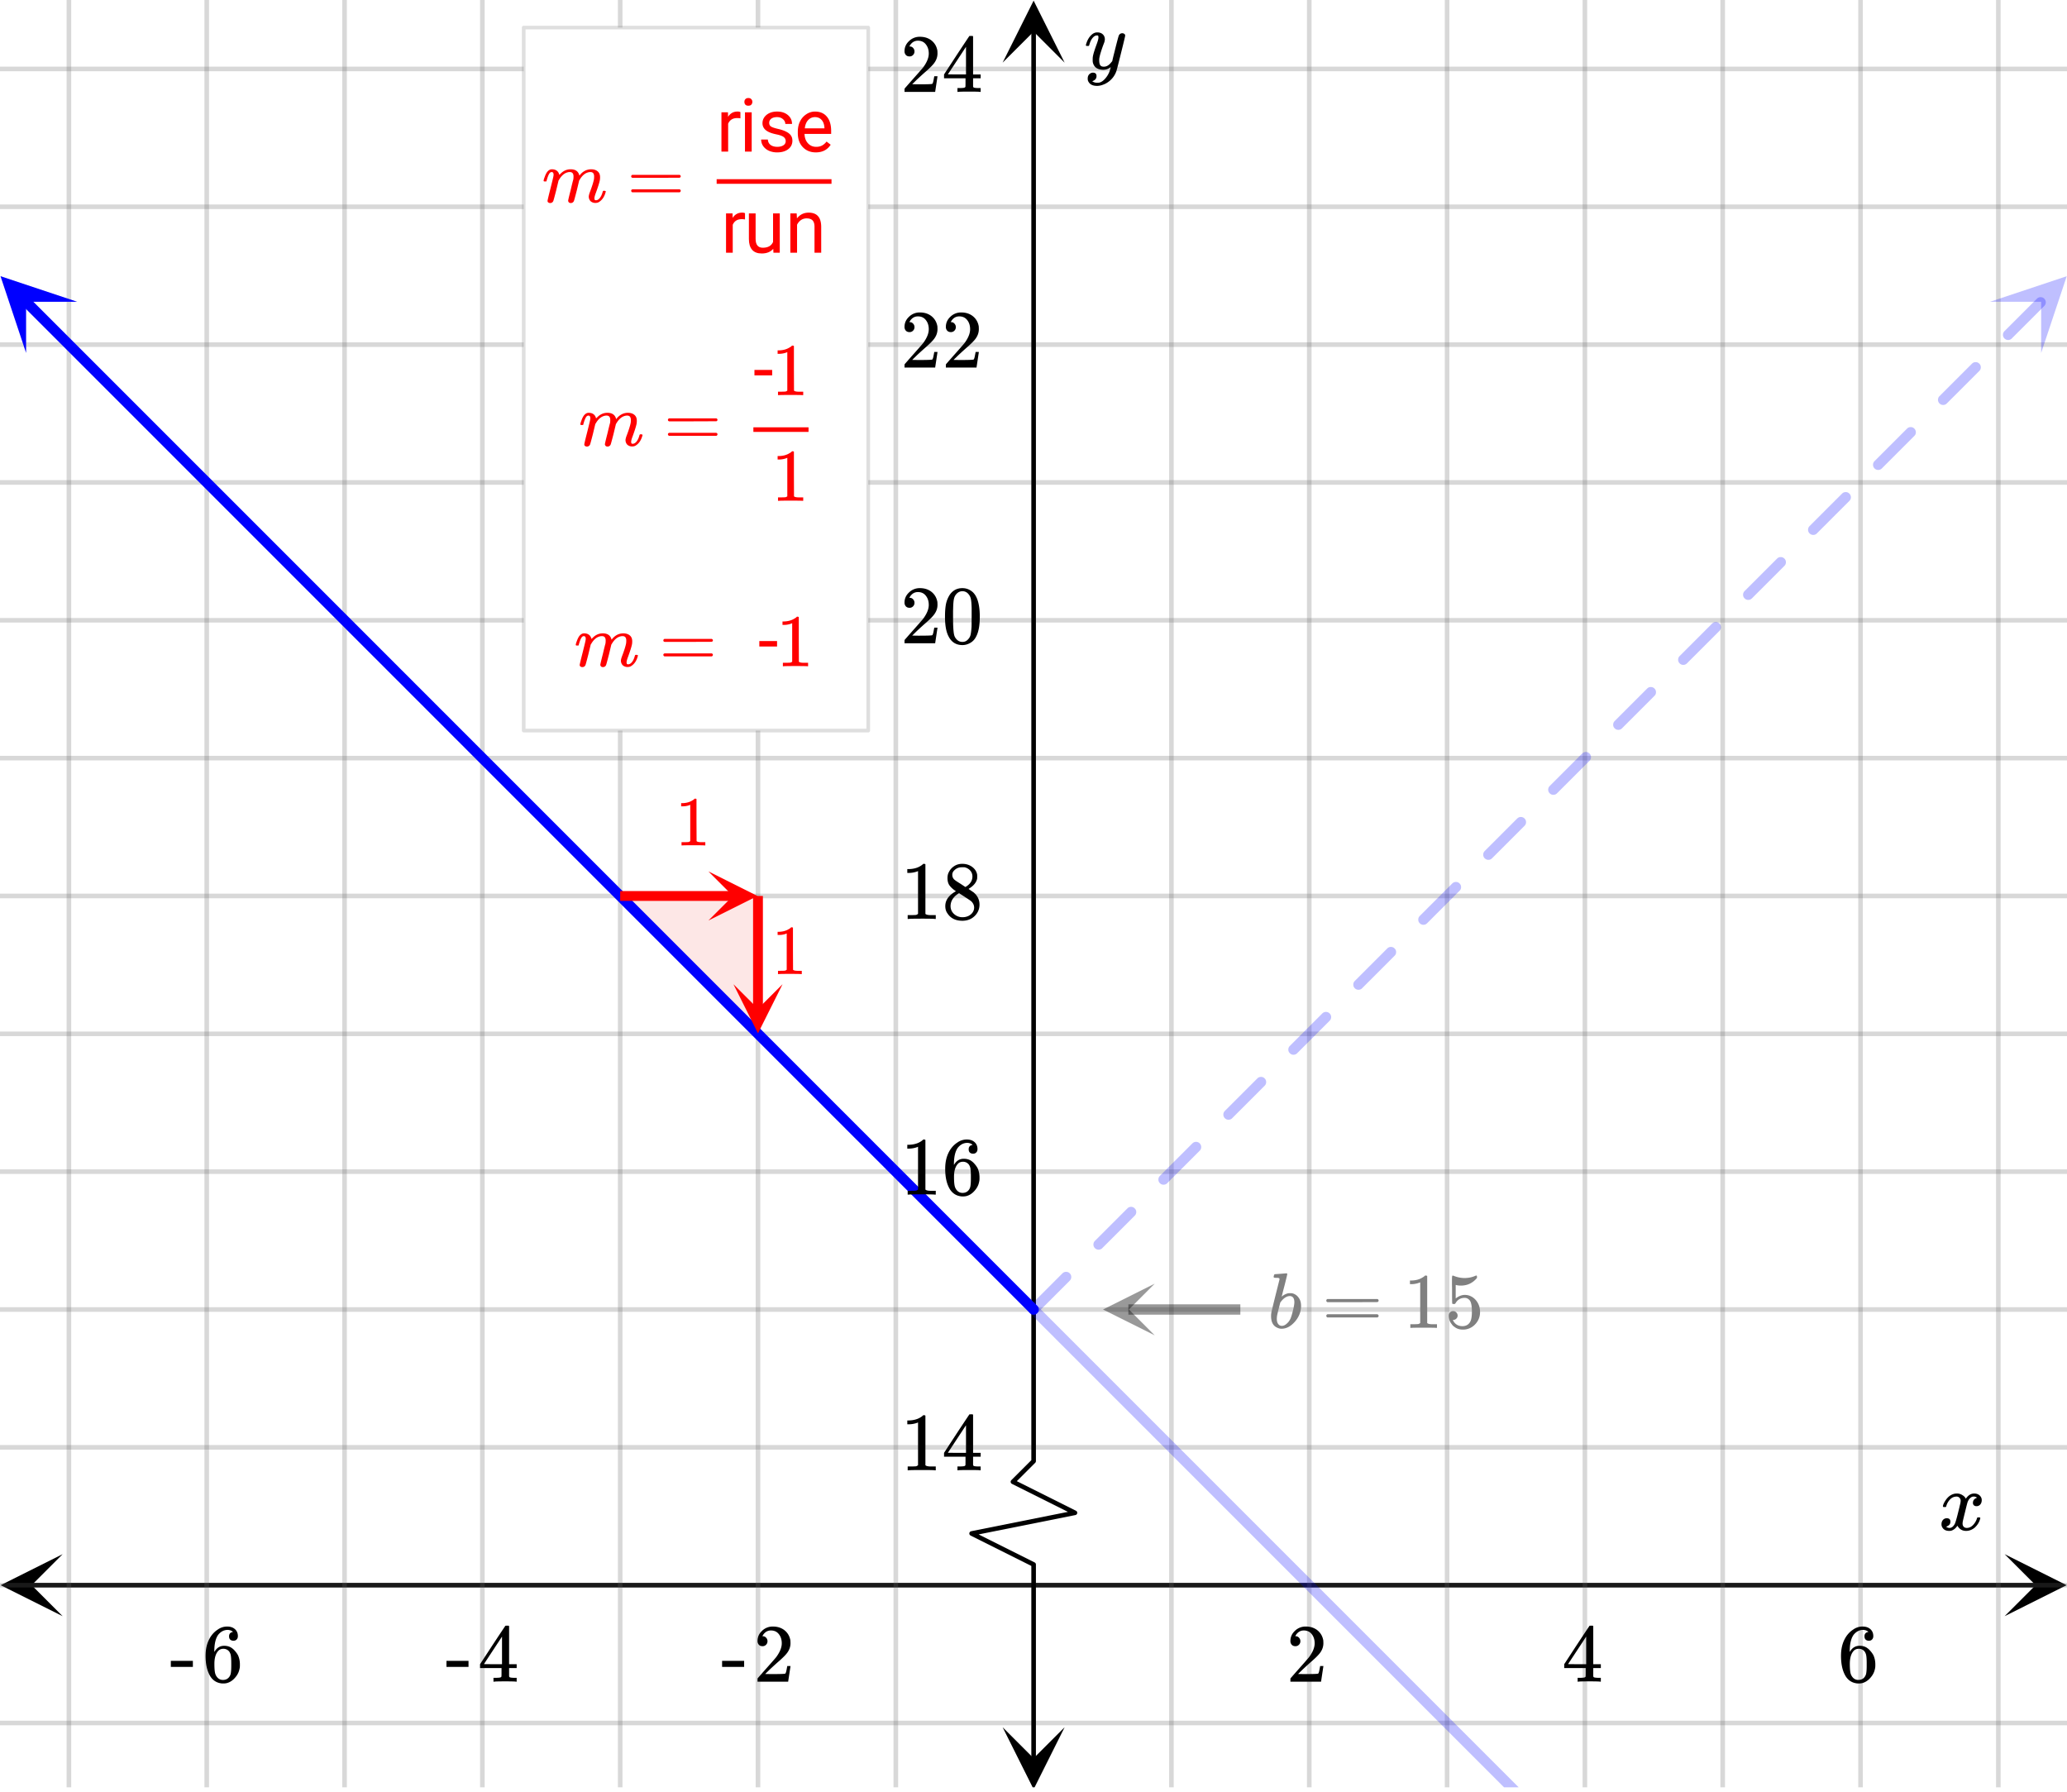 <svg xmlns="http://www.w3.org/2000/svg" xmlns:xlink="http://www.w3.org/1999/xlink" width="449.28" height="389.44" viewBox="0 0 336.96 292.08"><defs><symbol overflow="visible" id="q"><path d="M.781-3.75C.727-3.8.703-3.848.703-3.89c.031-.25.172-.563.422-.938.414-.633.941-1.004 1.578-1.11.133-.007.235-.015.297-.015.313 0 .598.086.86.25.269.156.46.355.578.594.113-.157.187-.25.218-.282.332-.375.711-.562 1.14-.562.364 0 .661.105.891.312.227.211.344.465.344.766 0 .281-.078.516-.234.703a.776.776 0 0 1-.625.281.64.64 0 0 1-.422-.14.521.521 0 0 1-.156-.39c0-.415.222-.696.672-.845a.58.58 0 0 0-.141-.093.705.705 0 0 0-.39-.094.91.91 0 0 0-.266.031c-.336.149-.586.445-.75.89-.032.075-.164.579-.39 1.516-.231.93-.356 1.45-.376 1.563a1.827 1.827 0 0 0-.047.406c0 .211.063.383.188.516.125.125.289.187.5.187.383 0 .726-.16 1.031-.484.3-.32.508-.676.625-1.063.02-.082.04-.129.063-.14.03-.02.109-.031.234-.031.164 0 .25.039.25.109 0 .012-.012.058-.031.14-.149.563-.461 1.055-.938 1.47-.43.323-.875.484-1.344.484-.625 0-1.101-.282-1.421-.844-.262.406-.594.68-1 .812-.086.02-.2.032-.344.032-.524 0-.89-.188-1.11-.563a.953.953 0 0 1-.14-.531c0-.27.078-.5.234-.688a.798.798 0 0 1 .625-.28c.395 0 .594.187.594.562 0 .336-.164.574-.484.718a.359.359 0 0 1-.063.047l-.078.031c-.012.012-.024.016-.031.016h-.032c0 .031.063.074.188.125a.817.817 0 0 0 .36.078c.32 0 .597-.203.827-.61.102-.163.282-.75.532-1.75.05-.206.109-.437.171-.687.063-.257.11-.457.141-.593.031-.133.05-.211.063-.235a2.86 2.86 0 0 0 .078-.531.678.678 0 0 0-.188-.5.613.613 0 0 0-.484-.203c-.406 0-.762.156-1.063.469a2.562 2.562 0 0 0-.609 1.078c-.012.074-.031.12-.063.14a.752.752 0 0 1-.218.016zm0 0"/></symbol><symbol overflow="visible" id="v"><path d="M6.234-5.813c.125 0 .227.04.313.11.094.062.14.152.14.266 0 .117-.226 1.058-.671 2.828C5.578-.836 5.328.133 5.266.312a3.459 3.459 0 0 1-.688 1.22 3.641 3.641 0 0 1-1.11.874c-.491.239-.945.36-1.359.36-.687 0-1.152-.22-1.39-.657-.094-.125-.14-.304-.14-.53 0-.306.085-.544.265-.72.187-.168.379-.25.578-.25.394 0 .594.188.594.563 0 .332-.157.578-.47.734a.298.298 0 0 1-.062.032.295.295 0 0 0-.078.03c-.011.009-.023.016-.031.016L1.328 2c.031.05.129.11.297.172.133.05.273.078.422.078h.11c.155 0 .273-.012.359-.031.332-.094.648-.324.953-.688A3.69 3.69 0 0 0 4.188.25c.093-.3.14-.477.14-.531 0-.008-.012-.004-.031.015a.358.358 0 0 1-.078.047c-.336.239-.703.36-1.11.36-.46 0-.84-.106-1.14-.313-.293-.219-.48-.531-.563-.937a2.932 2.932 0 0 1-.015-.407c0-.218.007-.382.03-.5.063-.394.266-1.054.61-1.984.196-.531.297-.898.297-1.11a.838.838 0 0 0-.031-.265c-.024-.05-.074-.078-.156-.078h-.063c-.21 0-.406.094-.594.281-.293.293-.511.727-.656 1.297 0 .012-.008.027-.015.047a.188.188 0 0 1-.032.047l-.015.015c-.012.012-.028.016-.047.016h-.36C.305-3.8.281-3.836.281-3.86a.97.97 0 0 1 .047-.203c.188-.625.469-1.113.844-1.468.3-.282.617-.422.953-.422.383 0 .688.105.906.312.227.2.344.485.344.86-.023.168-.04.261-.047.281 0 .055-.07.246-.203.578-.367 1-.586 1.735-.656 2.203a1.857 1.857 0 0 0-.016.297c0 .344.05.61.156.797.114.18.313.266.594.266.207 0 .406-.051.594-.157a1.84 1.84 0 0 0 .422-.328c.093-.101.21-.242.36-.422a32.833 32.833 0 0 1 .25-1.063c.093-.35.175-.687.25-1 .343-1.35.534-2.062.577-2.124a.592.592 0 0 1 .578-.36zm0 0"/></symbol><symbol overflow="visible" id="r"><path d="M1.484-5.781c-.25 0-.449-.078-.593-.235a.872.872 0 0 1-.22-.609c0-.645.243-1.195.735-1.656a2.46 2.46 0 0 1 1.766-.703c.77 0 1.41.21 1.922.625.508.418.82.964.937 1.64.008.168.016.32.016.453 0 .524-.156 1.012-.469 1.47-.25.374-.758.89-1.516 1.546-.324.281-.777.695-1.359 1.234l-.781.766 1.016.016c1.414 0 2.164-.024 2.25-.079.039-.007.085-.101.14-.28.031-.095.094-.4.188-.923v-.03h.53v.03l-.374 2.47V0h-5v-.25c0-.188.008-.29.031-.313.008-.007.383-.437 1.125-1.28.977-1.095 1.61-1.813 1.89-2.157.602-.82.907-1.57.907-2.25 0-.594-.156-1.086-.469-1.484-.312-.407-.746-.61-1.297-.61-.523 0-.945.235-1.265.703-.024.032-.047.079-.078.141a.274.274 0 0 0-.047.078c0 .012.02.016.062.016a.68.68 0 0 1 .547.25.801.801 0 0 1 .219.562c0 .23-.078.422-.235.578a.76.76 0 0 1-.578.235zm0 0"/></symbol><symbol overflow="visible" id="s"><path d="M6.234 0c-.125-.031-.71-.047-1.75-.047-1.074 0-1.671.016-1.796.047h-.126v-.625h.422c.383-.008.618-.031.704-.063a.286.286 0 0 0 .171-.14c.008-.008.016-.25.016-.719v-.672h-3.5v-.625l2.031-3.11A431.58 431.58 0 0 1 4.5-9.108c.02-.008.113-.016.281-.016h.25l.078.078v6.203h1.235v.625H5.109V-.89a.25.25 0 0 0 .079.157c.07.062.328.101.765.109h.39V0zm-2.28-2.844v-4.5L1-2.859l1.469.015zm0 0"/></symbol><symbol overflow="visible" id="t"><path d="M5.031-8.11c-.199-.195-.48-.304-.843-.328-.625 0-1.153.274-1.579.813-.418.586-.625 1.492-.625 2.719L2-4.86l.11-.172c.363-.54.859-.813 1.484-.813.414 0 .781.09 1.094.266a2.6 2.6 0 0 1 .64.547c.219.242.395.492.531.75.196.449.297.933.297 1.453v.234c0 .211-.027.403-.078.578-.105.532-.383 1.032-.828 1.5-.387.407-.82.66-1.297.766a2.688 2.688 0 0 1-.547.047c-.168 0-.32-.016-.453-.047-.668-.125-1.2-.484-1.594-1.078C.83-1.66.563-2.79.563-4.218c0-.97.171-1.817.515-2.548.344-.726.82-1.296 1.438-1.703a2.62 2.62 0 0 1 1.562-.515c.531 0 .953.14 1.266.421.32.282.484.665.484 1.141 0 .23-.07.414-.203.547-.125.137-.297.203-.516.203-.218 0-.398-.062-.53-.187-.126-.125-.188-.301-.188-.532 0-.406.21-.644.64-.718zm-.593 3.235a1.18 1.18 0 0 0-.97-.484c-.335 0-.605.105-.812.312C2.22-4.597 2-3.883 2-2.907c0 .794.05 1.345.156 1.657.094.273.242.5.453.688.22.187.477.28.782.28.457 0 .804-.171 1.046-.515.133-.187.22-.41.25-.672.04-.258.063-.64.063-1.14v-.422c0-.508-.023-.895-.063-1.156a1.566 1.566 0 0 0-.25-.688zm0 0"/></symbol><symbol overflow="visible" id="u"><path d="M.14-2.406v-.985h3.594v.985zm0 0"/></symbol><symbol overflow="visible" id="w"><path d="M5.61 0c-.157-.031-.872-.047-2.141-.047C2.207-.047 1.5-.03 1.344 0h-.157v-.625h.344c.52 0 .86-.008 1.016-.031.07-.008.18-.067.328-.172v-6.969c-.023 0-.059.016-.11.047a4.134 4.134 0 0 1-1.39.25h-.25v-.625h.25c.758-.02 1.39-.188 1.89-.5a2.46 2.46 0 0 0 .422-.313c.008-.03.063-.046.157-.046a.36.36 0 0 1 .234.078v8.078c.133.137.43.203.89.203h.798V0zm0 0"/></symbol><symbol overflow="visible" id="x"><path d="M2.313-4.516c-.438-.289-.778-.593-1.016-.906-.242-.312-.36-.723-.36-1.234 0-.383.07-.707.22-.969.195-.406.488-.734.874-.984.383-.25.82-.375 1.313-.375.613 0 1.144.164 1.594.484.445.324.722.734.828 1.234.007.055.015.164.015.329 0 .199-.008.328-.015.39-.137.594-.547 1.11-1.235 1.547l-.156.11c.5.343.758.523.781.53.664.544 1 1.215 1 2.016 0 .73-.265 1.356-.797 1.875-.53.508-1.199.766-2 .766C2.254.297 1.441-.11.922-.922c-.23-.32-.344-.71-.344-1.172 0-.976.578-1.785 1.735-2.422zM5-6.922c0-.383-.125-.71-.375-.984a1.69 1.69 0 0 0-.922-.516h-.437c-.48 0-.883.164-1.204.485-.23.21-.343.453-.343.734 0 .387.164.695.5.922.039.043.328.23.86.562l.78.516c.008-.008.067-.047.172-.11a2.95 2.95 0 0 0 .25-.187C4.758-5.883 5-6.36 5-6.922zM1.437-2.109c0 .523.192.96.579 1.312a2.01 2.01 0 0 0 1.359.516c.363 0 .695-.07 1-.219.3-.156.531-.36.688-.61.144-.226.218-.472.218-.734 0-.383-.156-.726-.468-1.031-.075-.07-.45-.328-1.125-.766l-.407-.265C3.133-4 3.02-4.07 2.937-4.125l-.109-.063-.156.079c-.563.367-.938.812-1.125 1.343-.074.243-.11.461-.11.657zm0 0"/></symbol><symbol overflow="visible" id="y"><path d="M1.297-7.89c.5-.727 1.187-1.094 2.062-1.094.657 0 1.227.226 1.72.671.25.243.456.547.624.922.332.75.5 1.778.5 3.079 0 1.398-.195 2.46-.578 3.187-.25.523-.621.902-1.11 1.14a2.534 2.534 0 0 1-1.14.282c-1.031 0-1.79-.473-2.266-1.422-.386-.727-.578-1.79-.578-3.188 0-.832.051-1.519.156-2.062a4.48 4.48 0 0 1 .61-1.516zm3.031-.157a1.24 1.24 0 0 0-.953-.437c-.375 0-.7.148-.969.437-.199.211-.336.465-.406.766-.074.293-.121.797-.14 1.515 0 .063-.008.246-.016.547v.735c0 .855.008 1.453.031 1.796.031.637.082 1.09.156 1.36.07.273.207.508.406.703.25.273.563.406.938.406.363 0 .664-.133.906-.406.196-.195.332-.43.407-.703.07-.27.128-.723.171-1.36.008-.343.016-.94.016-1.796v-.735-.547c-.023-.718-.07-1.222-.14-1.515-.075-.301-.212-.555-.407-.766zm0 0"/></symbol><symbol overflow="visible" id="z"><path d="M4.766 0c-.137-.02-.746-.031-1.829-.031-1.062 0-1.664.011-1.796.031h-.125v-.531h.296c.438 0 .723-.008.86-.031.05-.008.14-.055.265-.141v-5.922a.31.31 0 0 0-.093.047 3.15 3.15 0 0 1-1.172.203H.953v-.516h.219c.633-.02 1.164-.164 1.594-.437.144-.07.265-.16.359-.266.02-.02.066-.031.14-.031.07 0 .133.023.188.063v3.421L3.47-.703c.113.117.363.172.75.172h.672V0zm0 0"/></symbol><symbol overflow="visible" id="A"><path d="M1.14-8.75c.008 0 .317-.02.923-.063.613-.05.925-.078.937-.078.102 0 .156.043.156.125 0 .075-.148.684-.437 1.829l-.235.89c-.074.305-.132.531-.171.688l-.063.25c0 .023.023.007.078-.047.29-.239.617-.399.985-.485.093-.007.195-.015.312-.015a4.4 4.4 0 0 1 .328.015c.438.106.785.34 1.047.704.27.355.406.804.406 1.343 0 .961-.34 1.824-1.015 2.594C3.723-.238 3 .14 2.219.14c-.25 0-.485-.058-.703-.171-.668-.29-1-.922-1-1.89 0-.25.023-.493.078-.735 0-.008.21-.883.64-2.625l.657-2.61c.007-.125-.024-.195-.094-.218a1.004 1.004 0 0 0-.36-.047h-.14c-.18 0-.281-.016-.313-.047C.93-8.243.926-8.343.97-8.5c.039-.125.07-.195.094-.219.03-.02.054-.031.078-.031zm3.173 4.578c0-.676-.262-1.016-.782-1.016-.023 0-.054.008-.094.016h-.062c-.45.094-.871.402-1.266.922-.011.012-.03.04-.062.078l-.031.047c0 .012-.079.32-.235.922-.148.594-.23.937-.25 1.031-.054.262-.078.5-.078.719 0 .406.102.715.313.922a.686.686 0 0 0 .515.203c.281 0 .567-.14.86-.422.207-.188.379-.422.515-.703.133-.29.274-.742.422-1.36.156-.613.234-1.066.234-1.359zm0 0"/></symbol><symbol overflow="visible" id="B"><path d="M.719-4.453c0-.102.054-.188.172-.25h8.171c.126.062.188.148.188.25 0 .094-.059.18-.172.25L5-4.187H.922c-.137-.04-.203-.13-.203-.266zm0 2.5c0-.133.066-.223.203-.266h8.156c0 .012.016.028.047.047.031.024.05.043.063.063.019.011.035.03.046.062a.291.291 0 0 1 .016.094c0 .105-.063.187-.188.25H.892c-.118-.063-.172-.145-.172-.25zm0 0"/></symbol><symbol overflow="visible" id="C"><path d="M5.328 0c-.148-.02-.824-.031-2.031-.031-1.2 0-1.871.011-2.016.031h-.156v-.594h.328c.5 0 .82-.008.969-.031.07-.008.176-.063.312-.156v-6.625a.368.368 0 0 0-.109.031 3.736 3.736 0 0 1-1.313.25h-.25v-.594h.25c.72-.02 1.313-.18 1.782-.484.156-.082.289-.18.406-.297.02-.02.07-.031.156-.031a.34.34 0 0 1 .219.078v7.672c.133.125.414.187.844.187h.75V0zm0 0"/></symbol><symbol overflow="visible" id="D"><path d="M1.375-2.734c.195 0 .363.074.5.218A.682.682 0 0 1 2.094-2c0 .2-.074.367-.219.5a.658.658 0 0 1-.484.203h-.079l.032.063c.125.28.316.511.578.687.27.18.586.266.953.266.602 0 1.035-.254 1.297-.766.164-.32.25-.867.25-1.64 0-.883-.117-1.477-.344-1.782-.23-.281-.508-.422-.828-.422-.668 0-1.168.293-1.5.875a.472.472 0 0 1-.11.11.593.593 0 0 1-.187.015c-.137 0-.215-.023-.234-.078-.024-.031-.032-.781-.032-2.25 0-.25-.007-.55-.015-.906v-.672c0-.469.023-.703.078-.703.02-.02.04-.031.063-.031l.218.078a4.66 4.66 0 0 0 1.703.328c.614 0 1.196-.117 1.75-.36a.456.456 0 0 1 .172-.046c.063 0 .094.078.094.234v.156c-.688.836-1.563 1.25-2.625 1.25-.262 0-.5-.023-.719-.078L1.781-7v2.203c.489-.383.989-.578 1.5-.578.164 0 .344.023.531.063.563.148 1.024.468 1.391.968.363.5.547 1.09.547 1.766 0 .781-.273 1.453-.813 2.015a2.673 2.673 0 0 1-2 .844c-.542 0-1-.152-1.374-.453a1.28 1.28 0 0 1-.422-.422c-.262-.3-.422-.68-.485-1.14 0-.02-.008-.055-.015-.11v-.125c0-.238.066-.426.203-.562a.725.725 0 0 1 .531-.203zm0 0"/></symbol><symbol overflow="visible" id="E"><path d="M1.313.14a.473.473 0 0 1-.297-.093.29.29 0 0 1-.125-.25c0-.102.156-.766.468-1.984.313-1.25.47-1.899.47-1.954.03-.125.046-.234.046-.328 0-.289-.105-.437-.313-.437a.452.452 0 0 0-.234.078c-.2.156-.398.605-.594 1.344 0 .011-.007.027-.015.046 0 .024-.008.04-.016.047l-.015.016h-.36c-.055-.04-.078-.078-.078-.11 0-.1.055-.304.172-.609.164-.468.344-.789.531-.968.195-.196.41-.297.64-.297.509 0 .868.183 1.079.546.082.157.125.274.125.344 0 .012.004.016.015.016l.141-.125c.488-.52 1.055-.781 1.703-.781.782 0 1.254.336 1.422 1l.016.03.093-.124c.29-.352.633-.61 1.032-.766a2.24 2.24 0 0 1 .765-.14c.446 0 .801.109 1.063.328.27.218.406.539.406.953 0 .187-.012.344-.031.469-.074.406-.297 1.12-.672 2.14-.148.387-.219.672-.219.86.008.117.031.195.063.234.031.043.094.063.187.063.227 0 .442-.126.64-.376.196-.25.349-.578.454-.984.031-.094.055-.144.078-.156.02-.02.086-.031.203-.031.145.03.223.062.235.093 0 .012-.016.075-.047.188-.211.75-.59 1.281-1.14 1.594-.15.07-.321.109-.517.109-.312 0-.578-.102-.796-.297a1.116 1.116 0 0 1-.282-.719c0-.144.051-.367.157-.671.363-.946.593-1.665.687-2.157.02-.125.031-.281.031-.469 0-.476-.199-.718-.593-.718-.149 0-.25.011-.313.031-.562.125-1.043.527-1.437 1.203l-.094.14-.39 1.626c-.274 1.062-.43 1.636-.47 1.718a.535.535 0 0 1-.515.329c-.2 0-.328-.086-.39-.25l-.016-.032a.212.212 0 0 1-.016-.078c0-.093.133-.672.406-1.734.063-.258.125-.524.188-.797.07-.281.129-.508.172-.688.05-.175.078-.269.078-.28.02-.126.031-.282.031-.47 0-.476-.2-.718-.594-.718-.148 0-.25.011-.312.031-.563.125-1.043.527-1.438 1.203l-.094.14-.39 1.626C2.023-.844 1.867-.27 1.828-.188a.535.535 0 0 1-.516.329zm0 0"/></symbol><symbol overflow="visible" id="F"><path d="M.672-4.203c0-.102.055-.188.172-.25h7.734c.113.062.172.148.172.25 0 .086-.059.156-.172.219l-3.844.015H.875c-.137-.039-.203-.117-.203-.234zm0 2.344c0-.114.066-.192.203-.235h7.703a.249.249 0 0 0 .063.047c.03.012.05.027.062.047a.298.298 0 0 1 .047.14c0 .106-.059.188-.172.25H.844c-.117-.062-.172-.144-.172-.25zm0 0"/></symbol><symbol overflow="visible" id="M"><path d="M5.047 0c-.137-.02-.781-.031-1.938-.031-1.125 0-1.757.011-1.89.031h-.157v-.563h.313c.469 0 .773-.007.922-.03.062-.009.156-.055.281-.141v-6.282a.31.31 0 0 0-.094.047 3.541 3.541 0 0 1-1.25.235H1v-.563h.234c.676-.02 1.243-.176 1.704-.469.144-.07.269-.16.374-.265.008-.031.055-.047.141-.047.082 0 .149.027.203.078v3.625l.016 3.64c.125.118.39.172.797.172h.703V0zm0 0"/></symbol><symbol overflow="visible" id="G"><path d="M3.922-5.422a2.891 2.891 0 0 0-.531-.047c-.72 0-1.211.309-1.47.922V0H.829v-6.406h1.063l.015.734c.364-.57.875-.86 1.532-.86.218 0 .378.032.484.095zm0 0"/></symbol><symbol overflow="visible" id="H"><path d="M4.781-.64c-.43.511-1.054.765-1.875.765-.687 0-1.21-.195-1.562-.594C.988-.875.812-1.46.812-2.234v-4.172h1.094v4.14c0 .97.39 1.454 1.172 1.454.844 0 1.399-.313 1.672-.938v-4.656h1.094V0H4.812zm0 0"/></symbol><symbol overflow="visible" id="I"><path d="M1.86-6.406l.046.812c.489-.625 1.125-.937 1.907-.937 1.351 0 2.035.765 2.046 2.297V0H4.766v-4.234c0-.47-.106-.813-.313-1.032-.21-.218-.531-.328-.969-.328a1.6 1.6 0 0 0-.937.282 2.002 2.002 0 0 0-.625.75V0H.828v-6.406zm0 0"/></symbol><symbol overflow="visible" id="J"><path d="M2.016 0H.922v-6.406h1.094zM.828-8.11c0-.175.05-.32.156-.437.114-.125.274-.187.485-.187.218 0 .379.062.484.187a.604.604 0 0 1 .172.438c0 .18-.059.328-.172.453-.105.117-.266.172-.484.172-.211 0-.371-.055-.485-.172a.673.673 0 0 1-.156-.453zm0 0"/></symbol><symbol overflow="visible" id="K"><path d="M4.563-1.703c0-.29-.118-.52-.344-.688-.219-.164-.61-.304-1.172-.421-.555-.114-.992-.254-1.313-.422-.324-.164-.562-.364-.718-.594a1.401 1.401 0 0 1-.235-.813c0-.53.219-.976.656-1.343.446-.364 1.02-.547 1.72-.547.718 0 1.3.187 1.75.562.456.375.687.86.687 1.453H4.5c0-.3-.133-.562-.39-.78-.25-.22-.57-.329-.954-.329-.406 0-.726.09-.953.266a.803.803 0 0 0-.328.671c0 .274.102.477.313.61.207.125.582.25 1.124.375.551.125.993.277 1.329.453.343.168.597.371.765.61.164.23.25.515.25.859 0 .574-.23 1.039-.687 1.39-.461.344-1.055.516-1.782.516a3.31 3.31 0 0 1-1.359-.266 2.314 2.314 0 0 1-.937-.765A1.9 1.9 0 0 1 .562-1.97h1.094c.02.367.164.657.438.875.281.211.644.313 1.094.313.414 0 .75-.082 1-.25a.768.768 0 0 0 .375-.672zm0 0"/></symbol><symbol overflow="visible" id="L"><path d="M3.484.125c-.867 0-1.574-.285-2.125-.86C.816-1.304.547-2.07.547-3.03v-.203c0-.633.117-1.196.36-1.688a2.9 2.9 0 0 1 1.03-1.172 2.51 2.51 0 0 1 1.407-.437c.832 0 1.476.277 1.937.828.469.555.703 1.34.703 2.36v.452H1.641c.02.637.207 1.149.562 1.532.352.386.8.578 1.344.578.383 0 .71-.078.984-.235.27-.156.504-.363.703-.625l.672.516C5.363-.289 4.555.125 3.484.125zm-.14-5.75c-.438 0-.809.164-1.11.484-.304.325-.484.774-.546 1.344H4.89v-.078c-.032-.55-.184-.977-.454-1.281-.273-.313-.636-.469-1.093-.469zm0 0"/></symbol><symbol overflow="visible" id="N"><path d="M3.11-3.219H.218v-.89h2.89zm0 0"/></symbol><clipPath id="a"><path d="M0 0h336.96v291.316H0zm0 0"/></clipPath><clipPath id="b"><path d="M.102 253.313H11V264H.102zm0 0"/></clipPath><clipPath id="c"><path d="M326.79 253.313h10.17V264h-10.17zm0 0"/></clipPath><clipPath id="d"><path d="M10 0h317v291.316H10zm0 0"/></clipPath><clipPath id="e"><path d="M0 10h336.96v272H0zm0 0"/></clipPath><clipPath id="f"><path d="M85.375 4.492h56.164v114.582H85.375zm0 0"/></clipPath><clipPath id="g"><path d="M163.445 281.52h10.11v9.796h-10.11zm0 0"/></clipPath><clipPath id="h"><path d="M163.445.102h10.11V10.21h-10.11zm0 0"/></clipPath><clipPath id="i"><path d="M0 45h13v13H0zm0 0"/></clipPath><clipPath id="j"><path d="M4.254 40.848L23.02 59.613 4.254 78.38l-18.766-18.766zm0 0"/></clipPath><clipPath id="k"><path d="M167 212h169.96v79.316H167zm0 0"/></clipPath><clipPath id="l"><path d="M324 45h12.96v13H324zm0 0"/></clipPath><clipPath id="m"><path d="M324.406 49.188l18.766-18.766 18.765 18.765-18.765 18.766zm0 0"/></clipPath><clipPath id="n"><path d="M115.484 142.031H124V151h-8.516zm0 0"/></clipPath><clipPath id="o"><path d="M119 160.418h8.57V169H119zm0 0"/></clipPath><clipPath id="p"><path d="M179 209h9.242v8.645H179zm0 0"/></clipPath></defs><g clip-path="url(#a)" fill="#fff"><path d="M0 0h337v292.066H0zm0 0"/><path d="M0 0h337v292.066H0zm0 0"/></g><path d="M5.055 258.367h326.89" fill="none" stroke="#000" stroke-width=".749"/><g clip-path="url(#b)"><path d="M10.21 253.313L.103 258.366l10.109 5.055-5.055-5.055zm0 0"/></g><g clip-path="url(#c)"><path d="M326.79 253.313l10.108 5.054-10.109 5.055 5.055-5.055zm0 0"/></g><g clip-path="url(#d)"><path d="M190.965 0v292.066M213.434 0v292.066M235.898 0v292.066M258.368 0v292.066M280.831 0v292.066M303.301 0v292.066M325.766 0v292.066M146.036 0v292.066M123.565 0v292.066M101.102 0v292.066M78.632 0v292.066M56.169 0v292.066M33.699 0v292.066M11.234 0v292.066" fill="none" stroke-linecap="round" stroke-linejoin="round" stroke="#666" stroke-opacity=".251" stroke-width=".749"/></g><g clip-path="url(#e)"><path d="M0 280.832h337M0 258.367h337M0 235.898h337M0 213.434h337M0 190.964h337M0 168.5h337M0 146.035h337M0 123.566h337M0 101.102h337M0 78.632h337M0 56.169h337M0 33.699h337M0 11.234h337" fill="none" stroke-linecap="round" stroke-linejoin="round" stroke="#666" stroke-opacity=".251" stroke-width=".749"/></g><path d="M101.102 146.035h22.464V168.5zm0 0" fill="#f2190d" fill-opacity=".102"/><g clip-path="url(#f)"><path d="M85.375 4.492v114.582h56.164V4.492zm0 0" fill="#fff"/></g><path d="M168.5 286.676v-31.68l-10.11-5.055 16.848-3.37-10.11-5.055 3.372-3.368V5.055" fill="none" stroke-linecap="round" stroke-linejoin="round" stroke="#000" stroke-width=".749"/><g clip-path="url(#g)"><path d="M163.445 281.52l5.055 10.109 5.055-10.11-5.055 5.055zm0 0"/></g><g clip-path="url(#h)"><path d="M163.445 10.21L168.5.103l5.055 10.109-5.055-5.055zm0 0"/></g><path d="M4.172 49.102l1.101 1.105 56.247 56.246 1.105 1.102 1.102 1.105 1.101 1.102 1.106 1.101 1.101 1.106 1.102 1.101 1.105 1.102 1.102 1.105 1.101 1.102 1.106 1.101 1.101 1.106 1.102 1.102 1.105 1.101 1.102 1.106 56.246 56.246 1.106 1.101 1.101 1.106 1.102 1.101 1.105 1.102 1.102 1.105 1.101 1.102 1.106 1.101 1.101 1.106 1.102 1.101 1.105 1.102 1.102 1.105 23.16 23.16" fill="none" stroke-width="1.685" stroke-linecap="round" stroke-linejoin="round" stroke="#00f"/><g clip-path="url(#i)"><g clip-path="url(#j)"><path d="M12.594 49.188L.082 45.016l4.172 12.511v-8.34zm0 0" fill="#00f"/></g></g><g clip-path="url(#k)"><path d="M168.5 213.434l1.133 1.129 1.129 1.132 1.133 1.13 1.128 1.132 1.133 1.129 1.13 1.133 1.132 1.129 1.129 1.133 1.133 1.128 1.129 1.133 1.132 1.13 1.13 1.132 1.132 1.129 1.13 1.133 1.132 1.129 1.129 1.132 1.133 1.13 1.129 1.132 1.132 1.129 1.13 1.133L337 381.934" fill="none" stroke-width="1.685" stroke-linecap="round" stroke-linejoin="round" stroke="#00f" stroke-opacity=".251"/></g><path d="M167.902 212.836l1.106-1.102 4.191-4.191a.814.814 0 0 1 .598-.246c.23 0 .43.082.594.246a.811.811 0 0 1 .246.594.814.814 0 0 1-.246.597l-5.293 5.293a.809.809 0 0 1-.598.25.809.809 0 0 1-.598-.25.811.811 0 0 1-.246-.593.82.82 0 0 1 .246-.598zm10.594-10.59l5.293-5.293a.809.809 0 0 1 .598-.25.8.8 0 0 1 .593.25c.168.164.25.36.25.594 0 .234-.082.43-.25.598l-5.292 5.292a.814.814 0 0 1-.598.247.811.811 0 0 1-.594-.246.811.811 0 0 1-.246-.594c0-.235.082-.434.246-.598zm10.59-10.59l5.297-5.297a.805.805 0 0 1 .594-.246.82.82 0 0 1 .597.246.814.814 0 0 1 .246.598c0 .23-.082.43-.246.594l-5.297 5.297a.811.811 0 0 1-.593.246.814.814 0 0 1-.598-.246.814.814 0 0 1-.246-.598c0-.23.082-.43.246-.594zm10.59-10.59l5.297-5.296a.811.811 0 0 1 .593-.247c.235 0 .434.082.598.247a.811.811 0 0 1 .246.593.814.814 0 0 1-.246.598l-5.297 5.297a.811.811 0 0 1-.594.246.814.814 0 0 1-.597-.246.814.814 0 0 1-.246-.598c0-.23.082-.43.246-.594zm10.594-10.593l5.292-5.293a.814.814 0 0 1 .598-.246c.23 0 .43.082.594.246a.811.811 0 0 1 .246.593.814.814 0 0 1-.246.598l-5.293 5.293a.824.824 0 0 1-.598.25.815.815 0 0 1-.593-.25.8.8 0 0 1-.25-.594c0-.234.082-.433.25-.597zm10.59-10.59l1.085-1.086 1.102-1.106 1.105-1.101 1.102-1.102.898-.902a.82.82 0 0 1 .598-.246c.234 0 .43.082.594.246.168.168.25.363.25.598 0 .234-.082.43-.25.593l-.899.903-4.394 4.394a.814.814 0 0 1-.598.246.811.811 0 0 1-.594-.246.811.811 0 0 1-.246-.594c0-.234.082-.433.246-.597zm10.59-10.59l.421-.422 1.102-1.105 1.105-1.102 1.102-1.101 1.101-1.106.465-.46a.811.811 0 0 1 .594-.247c.234 0 .433.082.597.246a.814.814 0 0 1 .247.598c0 .23-.082.43-.246.594l-.465.46-1.102 1.106-1.101 1.101-1.106 1.102-1.101 1.106-.422.421a.811.811 0 0 1-.594.246.814.814 0 0 1-.598-.246.814.814 0 0 1-.246-.597c0-.23.082-.43.246-.594zm10.59-10.59l5.296-5.297a.811.811 0 0 1 .594-.246c.234 0 .433.082.597.246a.811.811 0 0 1 .246.594.814.814 0 0 1-.246.598l-5.297 5.297a.811.811 0 0 1-.593.246.814.814 0 0 1-.598-.246.82.82 0 0 1-.246-.598c0-.234.082-.43.246-.594zm10.593-10.594l5.293-5.293a.817.817 0 0 1 .597-.25c.23 0 .43.086.594.25a.811.811 0 0 1 .246.594.814.814 0 0 1-.246.598l-5.293 5.293a.814.814 0 0 1-.597.246.811.811 0 0 1-.594-.246.815.815 0 0 1-.25-.594c0-.234.086-.434.25-.598zm10.59-10.59l5.297-5.296a.805.805 0 0 1 .593-.246.82.82 0 0 1 .598.246.814.814 0 0 1 .246.597c0 .23-.082.43-.246.594l-5.297 5.297a.814.814 0 0 1-.598.246.811.811 0 0 1-.593-.246.811.811 0 0 1-.246-.594c0-.234.082-.433.246-.597zm10.59-10.59l5.296-5.296a.811.811 0 0 1 .594-.246c.235 0 .434.082.598.246a.814.814 0 0 1 .246.597c0 .23-.082.43-.246.594l-5.297 5.297a.811.811 0 0 1-.594.246.814.814 0 0 1-.598-.246.814.814 0 0 1-.246-.598c0-.23.082-.43.247-.593zm10.59-10.593l.406-.402 4.89-4.891a.814.814 0 0 1 .598-.246c.23 0 .43.082.594.246a.811.811 0 0 1 .246.594.814.814 0 0 1-.246.597L286 97.125l-.406.402a.794.794 0 0 1-.594.25.809.809 0 0 1-.598-.25.805.805 0 0 1-.246-.593.82.82 0 0 1 .246-.598zm10.593-10.59l1.945-1.945 1.102-1.106 1.105-1.101 1.141-1.14a.802.802 0 0 1 .598-.25.8.8 0 0 1 .593.25c.165.163.25.362.25.593 0 .234-.085.43-.25.598l-1.14 1.14-1.106 1.102-1.101 1.105-1.945 1.945a.814.814 0 0 1-.598.247.811.811 0 0 1-.594-.246.811.811 0 0 1-.246-.594c0-.235.082-.434.246-.598zm10.59-10.59l1.281-1.281 1.102-1.105 1.105-1.102 1.809-1.809a.811.811 0 0 1 .594-.246.82.82 0 0 1 .597.246.814.814 0 0 1 .246.598c0 .23-.082.43-.246.594l-5.297 5.297a.814.814 0 0 1-.597.246.811.811 0 0 1-.594-.246.814.814 0 0 1-.246-.598c0-.23.082-.43.246-.594zm10.59-10.59l5.297-5.296a.811.811 0 0 1 .593-.247c.235 0 .434.082.598.247a.814.814 0 0 1 .246.597c0 .23-.082.43-.246.594l-5.297 5.297a.811.811 0 0 1-.594.246.814.814 0 0 1-.597-.246.814.814 0 0 1-.246-.598c0-.23.082-.43.246-.594zm10.59-10.593l1.058-1.055 4.238-4.238a.814.814 0 0 1 .598-.246c.23 0 .43.082.594.246a.811.811 0 0 1 .246.593.814.814 0 0 1-.246.598l-5.293 5.293a.809.809 0 0 1-.598.25.809.809 0 0 1-.597-.25.811.811 0 0 1-.246-.594.82.82 0 0 1 .246-.597zm0 0" fill="#00f" fill-opacity=".251"/><g clip-path="url(#l)"><g clip-path="url(#m)"><path d="M324.406 49.188l12.512-4.172-4.172 12.511v-8.34zm0 0" fill="#00f" fill-opacity=".251"/></g></g><path d="M85.375 119.074h56.164M141.54 119.074V4.492M141.54 4.492H85.374M85.375 4.492v114.582" fill="none" stroke-width=".599" stroke-linecap="round" stroke="gray" stroke-opacity=".251"/><path d="M101.102 146.035h18.464" fill="none" stroke-width="1.601" stroke="red"/><g clip-path="url(#n)"><path d="M115.484 142.031l8.004 4.004-8.004 4 4-4zm0 0" fill="red"/></g><path d="M123.566 146.035V164.5" fill="none" stroke-width="1.601" stroke="red"/><g clip-path="url(#o)"><path d="M127.57 160.418l-4.004 8.004-4-8.004 4 4zm0 0" fill="red"/></g><path d="M202.2 213.434h-18.255" fill="none" stroke-width="1.685" stroke="#000" stroke-opacity=".4"/><g clip-path="url(#p)"><path d="M188.242 217.645l-8.426-4.211 8.426-4.211-4.21 4.21zm0 0" fill-opacity=".4"/></g><use xlink:href="#q" x="316.031" y="249.38"/><use xlink:href="#r" x="209.689" y="274.093"/><use xlink:href="#s" x="254.622" y="274.093"/><use xlink:href="#t" x="299.556" y="274.093"/><use xlink:href="#u" x="117.576" y="274.093"/><use xlink:href="#r" x="122.818" y="274.093"/><use xlink:href="#u" x="72.642" y="274.093"/><use xlink:href="#s" x="77.884" y="274.093"/><use xlink:href="#u" x="27.709" y="274.093"/><use xlink:href="#t" x="32.951" y="274.093"/><use xlink:href="#v" x="176.738" y="11.233"/><use xlink:href="#w" x="146.782" y="239.644"/><use xlink:href="#s" x="153.522" y="239.644"/><use xlink:href="#w" x="146.782" y="194.711"/><use xlink:href="#t" x="153.522" y="194.711"/><use xlink:href="#w" x="146.782" y="149.778"/><use xlink:href="#x" x="153.522" y="149.778"/><use xlink:href="#r" x="146.782" y="104.844"/><use xlink:href="#y" x="153.522" y="104.844"/><use xlink:href="#r" x="146.782" y="59.911"/><use xlink:href="#r" x="153.522" y="59.911"/><use xlink:href="#r" x="146.782" y="14.978"/><use xlink:href="#s" x="153.522" y="14.978"/><use xlink:href="#z" x="110.087" y="137.796" fill="red"/><use xlink:href="#z" x="125.813" y="158.764" fill="red"/><use xlink:href="#A" x="206.693" y="216.429" fill="gray"/><use xlink:href="#B" x="215.493" y="216.429" fill="gray"/><use xlink:href="#C" x="228.786" y="216.429" fill="gray"/><use xlink:href="#D" x="235.526" y="216.429" fill="gray"/><use xlink:href="#E" x="88.369" y="32.951" fill="red"/><use xlink:href="#F" x="102.223" y="32.951" fill="red"/><use xlink:href="#G" x="117.529" y="41.189" fill="red"/><use xlink:href="#H" x="121.273" y="41.189" fill="red"/><use xlink:href="#I" x="128.013" y="41.189" fill="red"/><path d="M116.828 29.207h18.723v.75h-18.723zm0 0" fill="red"/><use xlink:href="#G" x="116.78" y="24.713" fill="red"/><use xlink:href="#J" x="120.524" y="24.713" fill="red"/><use xlink:href="#K" x="123.52" y="24.713" fill="red"/><use xlink:href="#L" x="129.511" y="24.713" fill="red"/><use xlink:href="#E" x="94.36" y="72.642" fill="red"/><use xlink:href="#F" x="108.214" y="72.642" fill="red"/><use xlink:href="#M" x="125.767" y="81.629" fill="red"/><path d="M122.816 69.648h8.989v.747h-8.989zm0 0" fill="red"/><use xlink:href="#N" x="122.771" y="64.404" fill="red"/><g fill="red"><use xlink:href="#M" x="125.767" y="64.404"/></g><g fill="red"><use xlink:href="#E" x="93.611" y="108.589"/></g><g fill="red"><use xlink:href="#F" x="107.466" y="108.589"/></g><g fill="red"><use xlink:href="#O" x="120.571" y="108.589"/></g><g fill="red"><use xlink:href="#N" x="123.567" y="108.589"/></g><g fill="red"><use xlink:href="#M" x="126.562" y="108.589"/></g></svg>